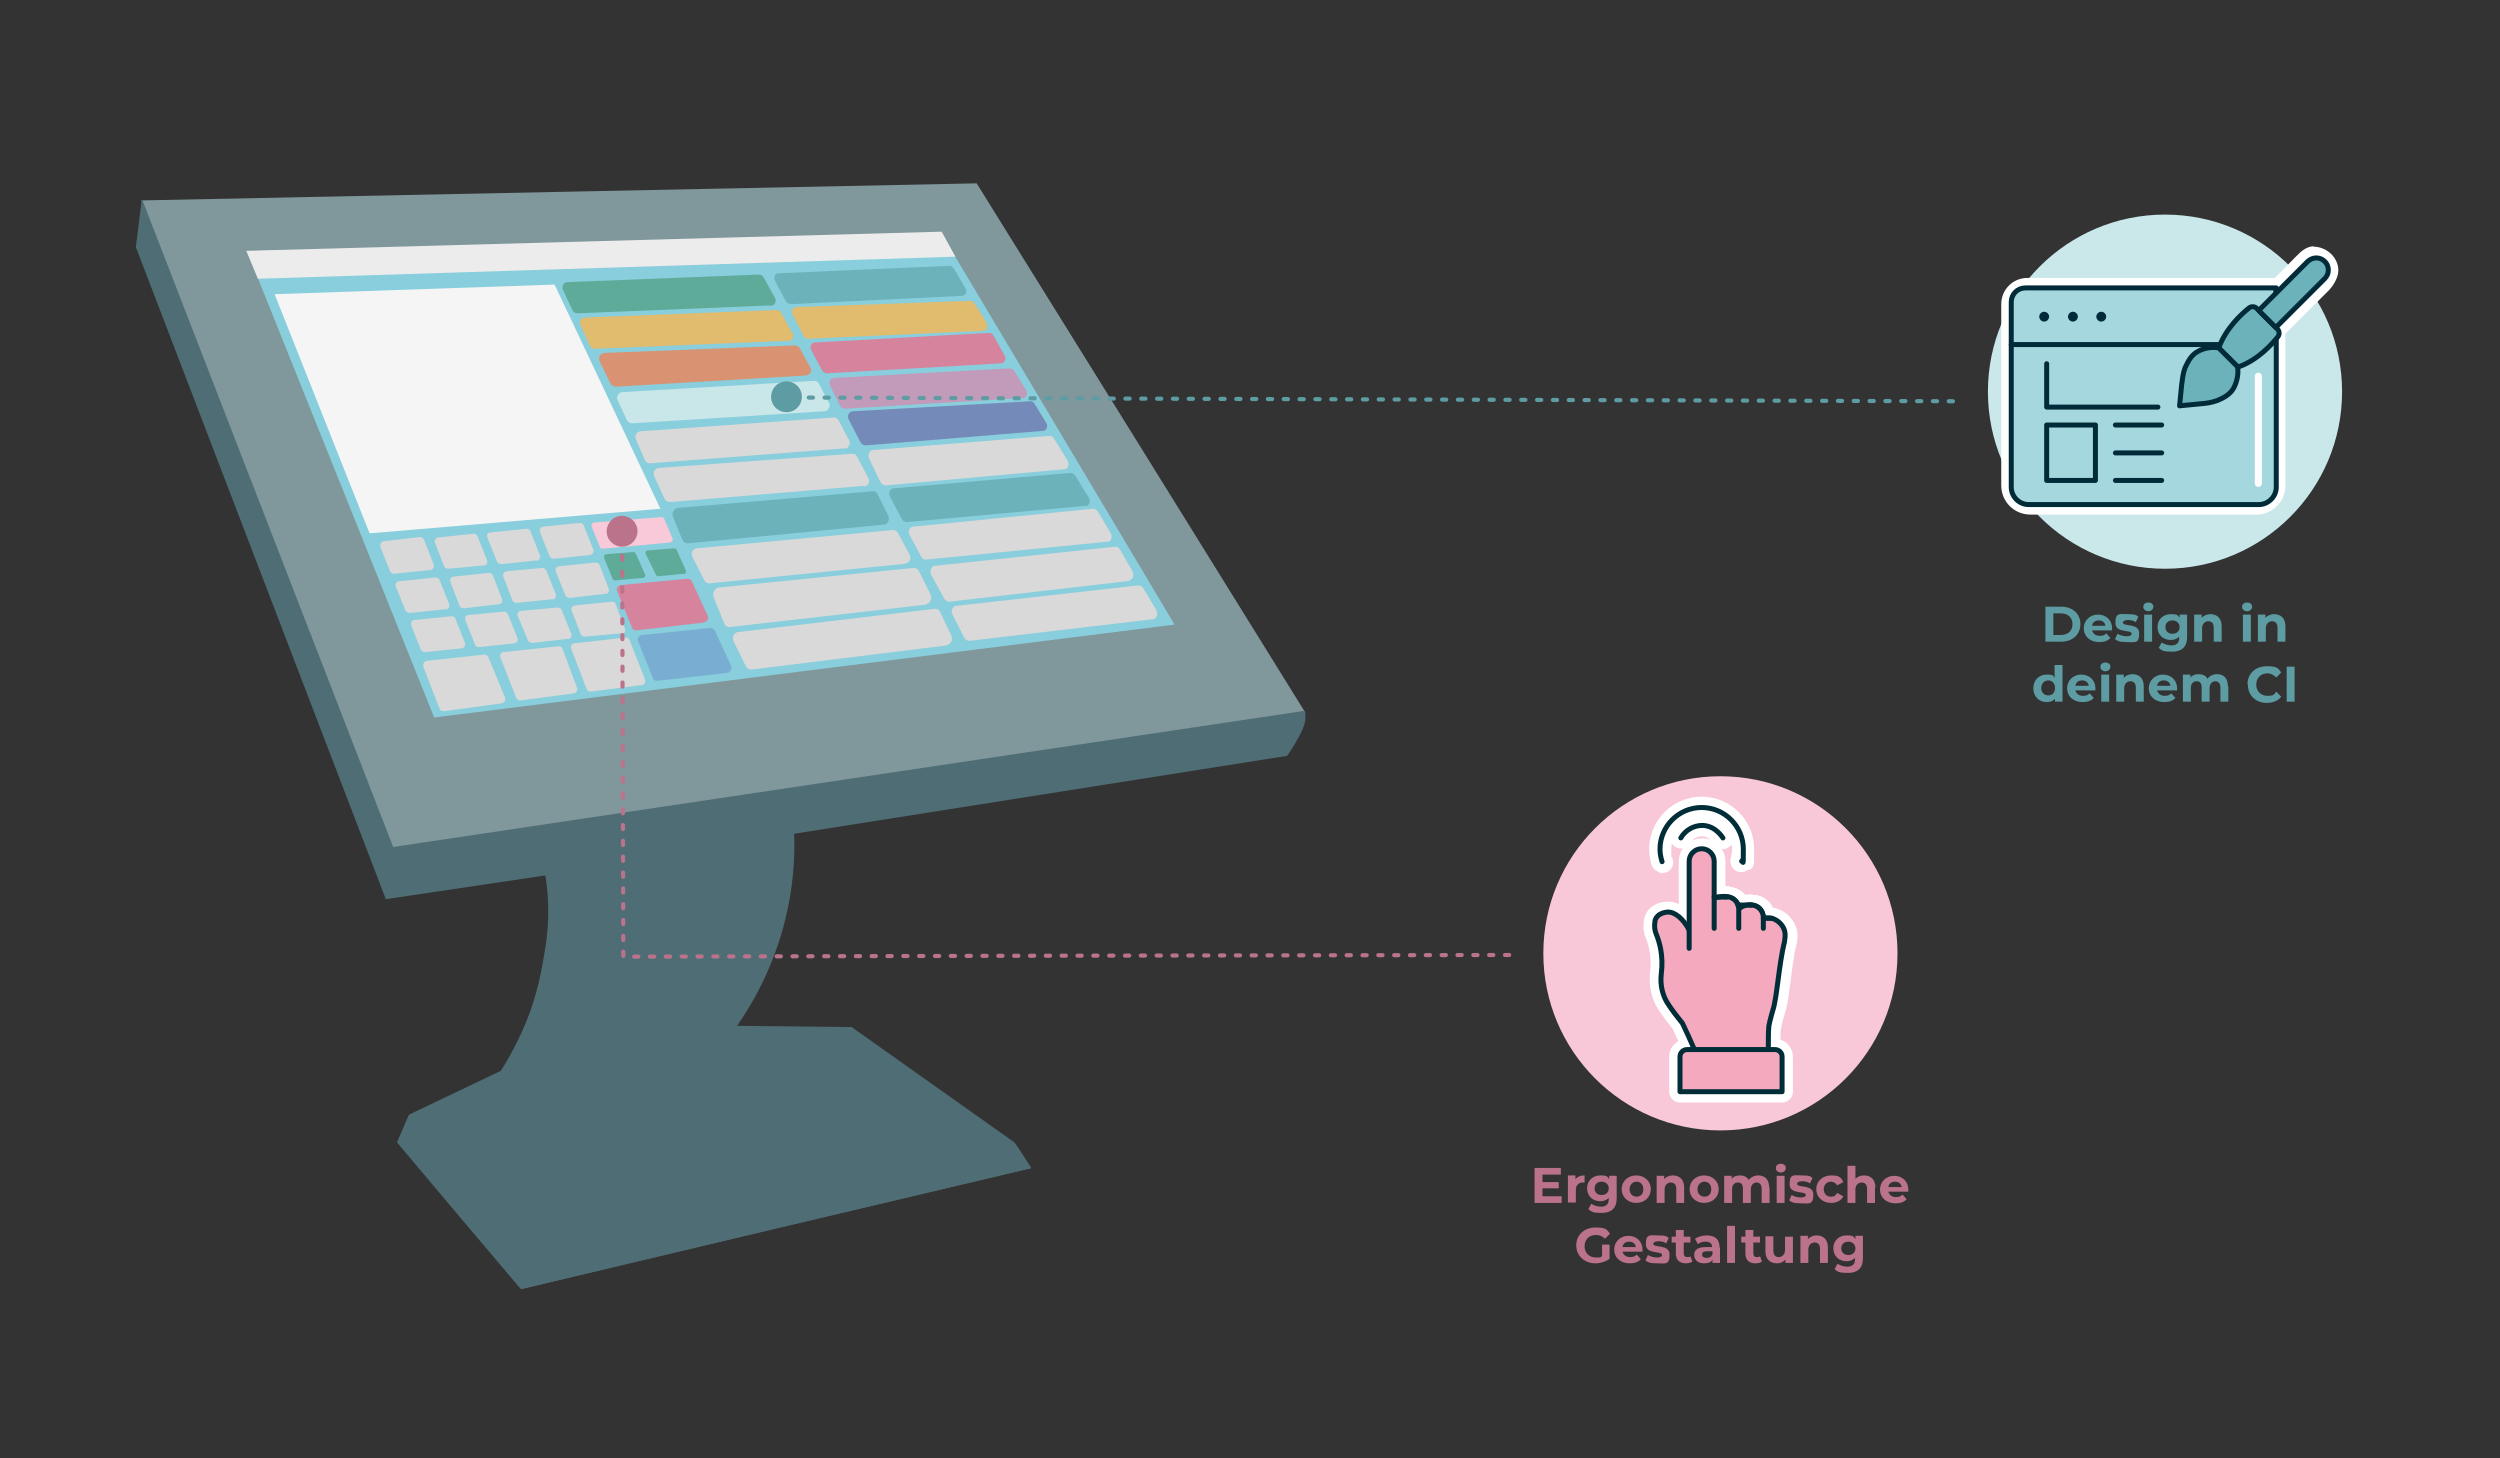 <?xml version="1.0" encoding="UTF-8"?>
<svg id="Ebene_1" data-name="Ebene 1" xmlns="http://www.w3.org/2000/svg" version="1.1" viewBox="0 0 600 350">
  <rect x="0" y="0" width="600" height="350" fill="#333333" stroke="none"/>
  <defs>
    <style>
      .cls-1, .cls-2, .cls-3, .cls-4, .cls-5, .cls-6, .cls-7, .cls-8, .cls-9, .cls-10, .cls-11, .cls-12, .cls-13, .cls-14, .cls-15, .cls-16, .cls-17, .cls-18, .cls-19, .cls-20, .cls-21, .cls-22 {
        stroke-width: 0px;
      }

      .cls-1, .cls-23 {
        fill: #6bb2bb;
      }

      .cls-2 {
        fill: #5e9ca3;
      }

      .cls-3 {
        fill: #88cedc;
      }

      .cls-24, .cls-25, .cls-23, .cls-26, .cls-27, .cls-28, .cls-29 {
        stroke-linecap: round;
        stroke-linejoin: round;
      }

      .cls-24, .cls-25, .cls-27, .cls-28, .cls-29 {
        fill: none;
      }

      .cls-24, .cls-23, .cls-26, .cls-29 {
        stroke-width: 1.2px;
      }

      .cls-24, .cls-26 {
        stroke: #002d37;
      }

      .cls-4 {
        fill: #4f6d75;
      }

      .cls-5 {
        fill: #f8c8d8;
      }

      .cls-6 {
        fill: #f8c9d8;
      }

      .cls-7 {
        fill: #5fab9a;
      }

      .cls-8 {
        fill: #79aed2;
      }

      .cls-9 {
        fill: #cae7ea;
      }

      .cls-25 {
        stroke-width: 1.7px;
      }

      .cls-25, .cls-30, .cls-31 {
        stroke: #fff;
      }

      .cls-10 {
        fill: #d99272;
      }

      .cls-30 {
        fill: #002d37;
      }

      .cls-30, .cls-31 {
        stroke-miterlimit: 10;
        stroke-width: 3px;
      }

      .cls-23, .cls-29 {
        stroke: #022b39;
      }

      .cls-11 {
        fill: #f5f5f5;
      }

      .cls-31, .cls-26 {
        fill: #f4a9be;
      }

      .cls-12 {
        fill: #d9d9d9;
      }

      .cls-13 {
        fill: #748bb9;
      }

      .cls-14 {
        fill: #e1bb6e;
      }

      .cls-15 {
        fill: #ececec;
      }

      .cls-27 {
        stroke: #5e9ca3;
      }

      .cls-27, .cls-28 {
        stroke-dasharray: 0 0 1 2.8;
        stroke-width: 1px;
      }

      .cls-16 {
        fill: #ba738a;
      }

      .cls-17 {
        fill: #d6839e;
      }

      .cls-18 {
        fill: #fff;
      }

      .cls-19 {
        fill: #a4d8de;
      }

      .cls-20 {
        fill: #c9e6e9;
      }

      .cls-28 {
        stroke: #ba738a;
      }

      .cls-21 {
        fill: #c29bba;
      }

      .cls-22 {
        fill: #80979b;
      }
    </style>
  </defs>
  <g>
    <path class="cls-22" d="M34,48.1c66.8-1.4,133.6-2.7,200.4-4.1,26.3,42.3,52.6,84.6,78.8,126.9-73.1,11.1-146.2,22.1-219.4,33.2-20-52-39.9-104-59.9-156.1Z"/>
    <polygon class="cls-3" points="281.9 149.9 104.2 172.2 59.3 60.3 226.1 56.3 281.9 149.9"/>
    <path class="cls-7" d="M184.9,73.3l-46.3,1.9c-.5,0-1-.3-1.2-.7l-2.3-5c-.4-.8.2-1.8,1.1-1.8l45.9-1.8c.5,0,.9.2,1.2.7l2.7,4.9c.5.8-.1,1.9-1.1,1.9Z"/>
    <path class="cls-14" d="M189.1,81.8l-46.3,1.9c-.5,0-1-.3-1.2-.7l-2.3-5c-.4-.8.2-1.8,1.1-1.8l45.9-1.8c.5,0,.9.2,1.2.7l2.7,4.9c.5.8-.1,1.9-1.1,1.9Z"/>
    <path class="cls-10" d="M193.7,90.1l-45.8,2.7c-.6,0-1.1-.3-1.4-.8l-2.6-5.3c-.4-.9.2-1.9,1.2-2l45.7-1.8c.4,0,.8.2,1.1.6l2.6,4.7c.4.8,0,1.8-.9,1.8Z"/>
    <path class="cls-17" d="M240.3,87.2l-41.8,2.4c-.5,0-.9-.3-1.2-.7l-2.6-4.9c-.4-.8,0-1.8.8-1.8l41.8-2.3c.4,0,.9.2,1.1.6l2.7,4.8c.5.8,0,1.8-.8,1.9Z"/>
    <path class="cls-14" d="M236,79.4l-42,1.9c-.5,0-1-.3-1.2-.8l-2.6-5c-.4-.8,0-1.8.9-1.8l41.7-1.5c.4,0,.8.2,1.1.6l2.9,4.7c.5.8,0,1.8-.7,1.8Z"/>
    <path class="cls-1" d="M230.9,71l-41.1,2c-.5,0-.9-.3-1.2-.7l-2.6-4.9c-.4-.8,0-1.8.8-1.8l41-1.8c.4,0,.8.2,1.1.6l2.8,4.8c.5.8,0,1.8-.8,1.8Z"/>
    <path class="cls-21" d="M245.5,95.5l-42.7,2.6c-.5,0-1-.3-1.2-.7l-2.4-4.9c-.4-.8,0-1.7.9-1.8l42.2-2.3c.4,0,.9.2,1.1.6l2.9,4.7c.5.8,0,1.8-.8,1.9Z"/>
    <path class="cls-13" d="M250.4,103.4l-42.6,3.5c-.5,0-1.1-.3-1.3-.8l-2.8-5.4c-.5-.9,0-1.9,1-2l42.6-2.4c.4,0,.8.2,1,.6l2.8,4.6c.5.8.1,1.8-.7,1.9Z"/>
    <path class="cls-20" d="M197.9,98.7l-46.2,2.9c-.5,0-1-.3-1.2-.7l-2.3-4.9c-.4-.8.2-1.8,1.2-1.9l46-2.7c.5,0,.9.2,1.1.6l2.5,4.8c.4.8-.2,1.8-1.1,1.9Z"/>
    <path class="cls-12" d="M202.6,107.6l-46.6,3.6c-.5,0-1-.2-1.2-.7l-2.2-5.1c-.4-.9.3-1.9,1.2-1.9l46.3-3.3c.5,0,.9.2,1.1.6l2.6,4.9c.4.8-.1,1.9-1.1,2Z"/>
    <path class="cls-12" d="M207.4,116.6l-46.6,3.9c-.5,0-1.1-.3-1.3-.8l-2.5-5.4c-.4-.9.2-2,1.2-2l46.4-3.4c.5,0,.9.2,1.1.7l2.7,5.1c.5.9,0,2-1,2Z"/>
    <path class="cls-1" d="M212.2,125.9l-47.1,4.5c-.6,0-1.1-.3-1.3-.8l-2.3-5.6c-.4-.9.3-2,1.2-2.1l46.8-4c.5,0,.9.2,1.1.7l2.6,5.2c.4.9-.1,2-1,2.1Z"/>
    <path class="cls-1" d="M260.5,121.4l-42.9,3.9c-.5,0-1-.3-1.2-.8l-2.8-5.3c-.5-.9,0-1.9.8-2l42.5-3.7c.4,0,.9.2,1.2.7l3.2,5.2c.5.9.1,2-.7,2.1Z"/>
    <path class="cls-12" d="M255.6,112.6l-43,3.9c-.5,0-1-.3-1.3-.8l-2.7-5.6c-.4-.9,0-2,.9-2.1l42.4-3.4c.4,0,.9.2,1.1.7l3.2,5.2c.5.9.2,2-.6,2.1Z"/>
    <path class="cls-12" d="M217.3,135.3l-47,4.7c-.5,0-1.1-.2-1.3-.8l-2.8-5.5c-.5-.9,0-2,1-2.1l47.1-4.4c.5,0,.9.2,1.2.7l2.8,5.2c.5.9,0,2-1,2.1Z"/>
    <path class="cls-12" d="M222.3,145.1l-47.2,5.4c-.6,0-1.1-.3-1.3-.9l-2.5-6.2c-.4-1,.2-2.3,1.2-2.4l46.8-4.7c.5,0,.9.2,1.2.7l2.8,5.6c.5,1,0,2.2-.9,2.3Z"/>
    <path class="cls-12" d="M227.2,154.9l-46.9,5.8c-.5,0-1.1-.3-1.3-.8l-2.9-5.9c-.5-1,0-2.2,1-2.3l47.3-5.6c.5,0,.9.2,1.2.7l2.7,5.7c.5,1-.1,2.2-1.1,2.3Z"/>
    <path class="cls-12" d="M265.8,130l-43.5,4.3c-.5,0-1-.2-1.2-.7l-2.8-5.2c-.5-.9,0-1.9.8-2l43.2-4.3c.5,0,.9.2,1.2.7l3.1,5.2c.5.9,0,2-.8,2.1Z"/>
    <path class="cls-12" d="M271.2,139.4l-43.3,5c-.5,0-1-.2-1.3-.8l-3.1-5.6c-.5-.9,0-2.1.8-2.2l43.4-4.6c.4,0,.9.2,1.1.7l3,5.2c.5.9.1,2-.7,2.1Z"/>
    <path class="cls-12" d="M276.7,148.6l-44,5.2c-.5,0-1-.2-1.3-.8l-2.8-5.5c-.5-.9,0-2,.9-2.1l43.7-4.9c.4,0,.9.2,1.2.7l3.1,5.2c.5.9.1,2.1-.7,2.2Z"/>
    <path class="cls-12" d="M103.3,136.8l-8.7.9c-.4,0-.9-.2-1-.6l-2.3-5.8c-.2-.6.1-1.3.7-1.4l8.7-1c.5,0,.9.2,1.1.7l2.3,5.9c.2.6-.2,1.2-.8,1.3Z"/>
    <path class="cls-6" d="M160.8,130.2l-16.1,1.5c-.3,0-.6-.1-.7-.4l-2-4.9c-.2-.4.1-.9.6-1l16.1-1.3c.3,0,.6.1.7.4l2,4.7c.2.4-.1.9-.6,1Z"/>
    <path class="cls-17" d="M169,149.4l-16.3,1.9c-.4,0-.8-.2-1-.6l-3.6-8.9c-.2-.6.2-1.3.9-1.4l16-1.5c.4,0,.8.2,1,.5l3.9,8.5c.3.6-.2,1.3-.9,1.4Z"/>
    <path class="cls-12" d="M120.4,168.8l-13.9,1.9c-.4,0-.9-.2-1-.6l-3.9-10.1c-.2-.6.2-1.3.8-1.4l13.8-1.5c.4,0,.8.2,1,.6l4,9.7c.2.6-.1,1.3-.8,1.4Z"/>
    <path class="cls-12" d="M116.1,135.7l-8.5.8c-.4,0-.9-.2-1-.6l-2.2-5.6c-.2-.6.1-1.2.7-1.3l8.5-.9c.4,0,.9.2,1,.6l2.3,5.8c.2.6-.2,1.2-.8,1.3Z"/>
    <path class="cls-12" d="M128.8,134.5l-8.5.9c-.4,0-.9-.2-1-.6l-2.3-5.7c-.3-.6,0-1.3.7-1.3l8.6-.9c.4,0,.9.2,1,.6l2.3,5.8c.2.6-.2,1.2-.8,1.3Z"/>
    <path class="cls-12" d="M141.7,133.2l-8.7.9c-.5,0-.9-.2-1.1-.6l-2.3-5.8c-.2-.6.1-1.3.8-1.3l8.7-.9c.4,0,.9.2,1,.6l2.3,5.8c.2.6-.2,1.2-.8,1.3Z"/>
    <path class="cls-12" d="M107.1,146.2l-8.7.9c-.4,0-.9-.2-1.1-.6l-2.3-5.7c-.2-.6.1-1.3.8-1.3l8.7-.9c.4,0,.9.2,1,.6l2.3,5.8c.2.6-.2,1.2-.8,1.3Z"/>
    <path class="cls-12" d="M119.8,145l-8.5,1c-.4,0-.9-.2-1-.6l-2.2-5.7c-.2-.6.1-1.3.7-1.3l8.5-.9c.4,0,.8.2,1,.6l2.2,5.7c.2.6-.2,1.2-.8,1.3Z"/>
    <path class="cls-12" d="M132.6,143.8l-8.6.9c-.4,0-.9-.2-1-.6l-2.2-5.7c-.2-.6.1-1.2.8-1.3l8.5-.8c.4,0,.9.2,1,.6l2.3,5.7c.2.6-.2,1.2-.8,1.3Z"/>
    <path class="cls-12" d="M145.4,142.5l-8.6,1c-.4,0-.9-.2-1.1-.6l-2.3-5.7c-.2-.6.1-1.3.8-1.3l8.7-.9c.4,0,.9.2,1,.6l2.2,5.7c.2.6-.2,1.2-.8,1.3Z"/>
    <path class="cls-12" d="M110.9,155.6l-8.8.9c-.5,0-.9-.2-1.1-.6l-2.3-5.8c-.2-.6.1-1.3.8-1.3l8.8-.9c.4,0,.9.2,1,.6l2.3,5.8c.2.6-.2,1.2-.8,1.3Z"/>
    <path class="cls-12" d="M123.5,154.4l-8.5.9c-.4,0-.9-.2-1-.6l-2.3-5.8c-.2-.6.1-1.3.7-1.3l8.5-.8c.4,0,.8.2,1,.6l2.3,5.7c.2.6-.1,1.2-.8,1.3Z"/>
    <path class="cls-12" d="M136.4,153.3l-8.6,1c-.5,0-.9-.2-1.1-.6l-2.4-5.8c-.3-.6.1-1.3.8-1.3l8.7-.8c.4,0,.9.2,1,.6l2.3,5.7c.2.6-.1,1.2-.8,1.3Z"/>
    <path class="cls-12" d="M149.1,152l-8.7.8c-.4,0-.9-.2-1-.6l-2.2-5.6c-.2-.6.1-1.2.8-1.3l8.8-.9c.5,0,.9.2,1,.7l2.2,5.8c.2.6-.2,1.2-.8,1.3Z"/>
    <path class="cls-12" d="M137.8,166.4l-12.9,1.7c-.4,0-.8-.2-1-.6l-3.8-9.7c-.2-.6.1-1.3.7-1.3l13.3-1.4c.4,0,.8.2.9.6l3.5,9.4c.2.6-.2,1.2-.8,1.3Z"/>
    <path class="cls-12" d="M154.1,164.4l-12.4,1.6c-.4,0-.8-.2-.9-.6l-3.7-9.7c-.2-.6.1-1.2.7-1.3l12.4-1.4c.4,0,.8.2.9.6l3.7,9.5c.2.6-.1,1.2-.7,1.3Z"/>
    <path class="cls-8" d="M174.6,161.5l-16.9,1.9c-.5,0-.9-.2-1-.6l-3.6-9c-.2-.6.3-1.3,1-1.4l16.4-1.7c.4,0,.8.2,1,.5l4,8.7c.3.6-.2,1.4-.9,1.5Z"/>
    <path class="cls-7" d="M154.2,138.7l-6.5.6c-.3,0-.6-.1-.7-.4l-2-5c-.2-.4.1-.9.6-.9l6.3-.5c.3,0,.6.1.7.4l2.2,4.9c.2.4,0,.9-.6.9Z"/>
    <path class="cls-7" d="M164.1,137.7l-6,.6c-.3,0-.6-.1-.7-.4l-2.4-4.9c-.2-.4,0-.9.5-.9l6.2-.5c.3,0,.6.1.7.4l2.2,4.9c.2.4,0,.8-.5.9Z"/>
    <polygon class="cls-15" points="226 55.6 59.1 60.2 61.9 66.9 229.3 61.6 226 55.6"/>
    <path class="cls-4" d="M92.6,215.8c12.8-1.9,25.6-3.8,38.3-5.7.2,1.4.5,3.4.6,5.8.3,6-.4,10.6-1,13.8-.5,2.9-1.3,7.8-3.6,14-1.4,3.6-3.5,8.3-6.7,13.3-7.3,3.5-14.7,7-22,10.5-.9,2.2-1.9,4.3-2.8,6.5,3.8,4.5,7.6,9,11.4,13.6,6.1,7.3,12.2,14.5,18.4,21.7,40.8-9.7,81.5-19.4,122.3-29-1.3-2-2.6-4.1-4-6.1-13-9.2-26-18.4-39.1-27.7-9.2-.1-18.3-.2-27.5-.3,4.1-5.9,9.7-15.7,12.3-28.8,1.3-6.6,1.6-12.4,1.4-17.3,39.4-6.2,78.9-12.5,118.3-18.7.9-1.2,1.5-2.3,2-3.1,2-3.4,2.3-4.7,2.4-5.7,0-.7,0-1.3,0-1.7,0,0-.1-.2-.2-.3-73,10.9-145.9,21.8-218.9,32.7-.5,4.2-1.1,8.3-1.6,12.5Z"/>
    <polygon class="cls-11" points="158.5 122.1 88.7 128 65.9 70.6 133.1 68.3 158.5 122.1"/>
    <path class="cls-4" d="M125.1,309.4c40.8-9.7,81.5-19.4,122.3-29-1.3-2-2.6-4.1-4-6.1-38.4,9.6-115.7,26.7-115.7,26.7l-29.6-33.3s-1.9,4.3-2.8,6.5c9.9,11.8,19.8,23.5,29.8,35.3Z"/>
    <path class="cls-4" d="M93,215.7c-.1,0-.3,0-.4.1-20-52.2-40-104.3-60-156.5.5-3.7.9-7.5,1.4-11.2,0,0,.1,0,.2,0,20.1,51.8,40.1,103.5,60.2,155.3-.4,4.1-.9,8.2-1.3,12.4Z"/>
  </g>
  <g>
    <path class="cls-27" d="M468.7,96.3c-93.3-.3-186.7-.6-280-.9"/>
    <circle class="cls-2" cx="188.8" cy="95.3" r="3.7" transform="translate(-22.7 91.6) rotate(-25.8)"/>
  </g>
  <circle class="cls-9" cx="519.6" cy="94" r="42.5"/>
  <g>
    <path class="cls-2" d="M490.9,145.6h3.8c2.7,0,4.6,1.7,4.6,4.2s-1.9,4.2-4.6,4.2h-3.8v-8.4ZM494.6,152.4c1.7,0,2.8-1,2.8-2.6s-1.1-2.6-2.8-2.6h-1.8v5.2h1.8Z"/>
    <path class="cls-2" d="M507,151.3h-4.9c.2.8.9,1.3,1.8,1.3s1.2-.2,1.6-.6l1,1.1c-.6.7-1.5,1-2.7,1-2.2,0-3.7-1.4-3.7-3.3s1.5-3.3,3.4-3.3,3.4,1.3,3.4,3.3,0,.3,0,.5ZM502.1,150.2h3.2c-.1-.8-.7-1.3-1.6-1.3s-1.5.5-1.6,1.3Z"/>
    <path class="cls-2" d="M507.6,153.4l.6-1.3c.6.4,1.5.6,2.2.6s1.2-.2,1.2-.6c0-1.1-3.9,0-3.9-2.6s1.1-2.1,3-2.1,1.9.2,2.5.6l-.6,1.3c-.6-.4-1.3-.5-1.9-.5-.8,0-1.2.3-1.2.6,0,1.1,3.9,0,3.9,2.6s-1.1,2.1-3,2.1-2.2-.3-2.8-.7Z"/>
    <path class="cls-2" d="M514.4,145.6c0-.6.5-1,1.2-1s1.2.4,1.2,1-.5,1.1-1.2,1.1-1.2-.5-1.2-1ZM514.6,147.5h1.9v6.5h-1.9v-6.5Z"/>
    <path class="cls-2" d="M524.9,147.5v5.4c0,2.4-1.3,3.5-3.6,3.5s-2.4-.3-3.2-.9l.7-1.3c.6.4,1.5.7,2.3.7,1.3,0,1.9-.6,1.9-1.8v-.3c-.5.5-1.2.8-2,.8-1.8,0-3.2-1.2-3.2-3.1s1.4-3.1,3.2-3.1,1.6.3,2.1.9v-.8h1.8ZM523.1,150.5c0-.9-.7-1.6-1.7-1.6s-1.7.6-1.7,1.6.7,1.6,1.7,1.6,1.7-.6,1.7-1.6Z"/>
    <path class="cls-2" d="M533.2,150.3v3.7h-1.9v-3.4c0-1-.5-1.5-1.3-1.5s-1.5.6-1.5,1.7v3.2h-1.9v-6.5h1.8v.8c.5-.6,1.3-.9,2.1-.9,1.5,0,2.7.9,2.7,2.9Z"/>
    <path class="cls-2" d="M538.1,145.6c0-.6.5-1,1.2-1s1.2.4,1.2,1-.5,1.1-1.2,1.1-1.2-.5-1.2-1ZM538.3,147.5h1.9v6.5h-1.9v-6.5Z"/>
    <path class="cls-2" d="M548.5,150.3v3.7h-1.9v-3.4c0-1-.5-1.5-1.3-1.5s-1.5.6-1.5,1.7v3.2h-1.9v-6.5h1.8v.8c.5-.6,1.3-.9,2.1-.9,1.5,0,2.7.9,2.7,2.9Z"/>
    <path class="cls-2" d="M495,159.5v8.9h-1.8v-.7c-.5.6-1.2.8-2,.8-1.8,0-3.2-1.3-3.2-3.3s1.4-3.3,3.2-3.3,1.5.3,1.9.8v-3.1h1.9ZM493.2,165.1c0-1.1-.7-1.8-1.6-1.8s-1.7.7-1.7,1.8.7,1.8,1.7,1.8,1.6-.7,1.6-1.8Z"/>
    <path class="cls-2" d="M503,165.7h-4.9c.2.8.9,1.3,1.8,1.3s1.2-.2,1.6-.6l1,1.1c-.6.7-1.5,1-2.7,1-2.2,0-3.7-1.4-3.7-3.3s1.5-3.3,3.4-3.3,3.4,1.3,3.4,3.3,0,.3,0,.5ZM498.1,164.6h3.2c-.1-.8-.7-1.3-1.6-1.3s-1.5.5-1.6,1.3Z"/>
    <path class="cls-2" d="M504.1,160c0-.6.5-1,1.2-1s1.2.4,1.2,1-.5,1.1-1.2,1.1-1.2-.5-1.2-1ZM504.3,161.9h1.9v6.5h-1.9v-6.5Z"/>
    <path class="cls-2" d="M514.5,164.7v3.7h-1.9v-3.4c0-1-.5-1.5-1.3-1.5s-1.5.6-1.5,1.7v3.2h-1.9v-6.5h1.8v.8c.5-.6,1.3-.9,2.1-.9,1.5,0,2.7.9,2.7,2.9Z"/>
    <path class="cls-2" d="M522.6,165.7h-4.9c.2.8.9,1.3,1.8,1.3s1.2-.2,1.6-.6l1,1.1c-.6.7-1.5,1-2.7,1-2.2,0-3.7-1.4-3.7-3.3s1.5-3.3,3.4-3.3,3.4,1.3,3.4,3.3,0,.3,0,.5ZM517.7,164.6h3.2c-.1-.8-.7-1.3-1.6-1.3s-1.5.5-1.6,1.3Z"/>
    <path class="cls-2" d="M534.8,164.7v3.7h-1.9v-3.4c0-1-.5-1.5-1.2-1.5s-1.4.5-1.4,1.7v3.2h-1.9v-3.4c0-1-.4-1.5-1.2-1.5s-1.4.5-1.4,1.7v3.2h-1.9v-6.5h1.8v.7c.5-.6,1.2-.8,2-.8s1.7.3,2.1,1.1c.5-.7,1.4-1.1,2.3-1.1,1.5,0,2.6.9,2.6,2.9Z"/>
    <path class="cls-2" d="M539.4,164.2c0-2.5,1.9-4.3,4.6-4.3s2.7.5,3.5,1.5l-1.2,1.2c-.6-.6-1.3-1-2.1-1-1.6,0-2.7,1.1-2.7,2.7s1.1,2.7,2.7,2.7,1.5-.3,2.1-1l1.2,1.2c-.8,1-2,1.5-3.5,1.5-2.6,0-4.5-1.8-4.5-4.3Z"/>
    <path class="cls-2" d="M548.8,160h1.9v8.4h-1.9v-8.4Z"/>
  </g>
  <circle class="cls-5" cx="412.9" cy="228.8" r="42.5"/>
  <g>
    <path class="cls-16" d="M374.8,287.1v1.6h-6.5v-8.4h6.3v1.6h-4.4v1.8h3.9v1.5h-3.9v1.9h4.6Z"/>
    <path class="cls-16" d="M380.3,282.1v1.7c-.2,0-.3,0-.4,0-1,0-1.7.6-1.7,1.8v3h-1.9v-6.5h1.8v.9c.5-.6,1.2-.9,2.2-.9Z"/>
    <path class="cls-16" d="M388,282.2v5.4c0,2.4-1.3,3.5-3.6,3.5s-2.4-.3-3.2-.9l.7-1.3c.6.4,1.5.7,2.3.7,1.3,0,1.9-.6,1.9-1.8v-.3c-.5.5-1.2.8-2,.8-1.8,0-3.2-1.2-3.2-3.1s1.4-3.1,3.2-3.1,1.6.3,2.1.9v-.8h1.8ZM386.1,285.2c0-.9-.7-1.6-1.7-1.6s-1.7.6-1.7,1.6.7,1.6,1.7,1.6,1.7-.6,1.7-1.6Z"/>
    <path class="cls-16" d="M389.2,285.4c0-1.9,1.5-3.3,3.5-3.3s3.5,1.4,3.5,3.3-1.5,3.3-3.5,3.3-3.5-1.4-3.5-3.3ZM394.4,285.4c0-1.1-.7-1.8-1.6-1.8s-1.7.7-1.7,1.8.7,1.8,1.7,1.8,1.6-.7,1.6-1.8Z"/>
    <path class="cls-16" d="M404.2,285v3.7h-1.9v-3.4c0-1-.5-1.5-1.3-1.5s-1.5.6-1.5,1.7v3.2h-1.9v-6.5h1.8v.8c.5-.6,1.3-.9,2.1-.9,1.5,0,2.7.9,2.7,2.9Z"/>
    <path class="cls-16" d="M405.5,285.4c0-1.9,1.5-3.3,3.5-3.3s3.5,1.4,3.5,3.3-1.5,3.3-3.5,3.3-3.5-1.4-3.5-3.3ZM410.7,285.4c0-1.1-.7-1.8-1.6-1.8s-1.7.7-1.7,1.8.7,1.8,1.7,1.8,1.6-.7,1.6-1.8Z"/>
    <path class="cls-16" d="M424.7,285v3.7h-1.9v-3.4c0-1-.5-1.5-1.2-1.5s-1.4.5-1.4,1.7v3.2h-1.9v-3.4c0-1-.4-1.5-1.2-1.5s-1.4.5-1.4,1.7v3.2h-1.9v-6.5h1.8v.7c.5-.6,1.2-.8,2-.8s1.7.3,2.1,1.1c.5-.7,1.4-1.1,2.3-1.1,1.5,0,2.6.9,2.6,2.9Z"/>
    <path class="cls-16" d="M426.2,280.3c0-.6.5-1,1.2-1s1.2.4,1.2,1-.5,1.1-1.2,1.1-1.2-.5-1.2-1ZM426.4,282.2h1.9v6.5h-1.9v-6.5Z"/>
    <path class="cls-16" d="M429.4,288.1l.6-1.3c.6.4,1.5.6,2.2.6s1.2-.2,1.2-.6c0-1.1-3.9,0-3.9-2.6s1.1-2.1,3-2.1,1.9.2,2.5.6l-.6,1.3c-.6-.4-1.3-.5-1.9-.5-.8,0-1.2.3-1.2.6,0,1.1,3.9,0,3.9,2.6s-1.1,2.1-3,2.1-2.2-.3-2.8-.7Z"/>
    <path class="cls-16" d="M435.9,285.4c0-1.9,1.5-3.3,3.6-3.3s2.4.6,2.9,1.6l-1.5.8c-.3-.6-.9-.9-1.5-.9-.9,0-1.7.7-1.7,1.8s.7,1.8,1.7,1.8,1.1-.3,1.5-.9l1.5.8c-.5,1-1.5,1.6-2.9,1.6-2.1,0-3.6-1.4-3.6-3.3Z"/>
    <path class="cls-16" d="M450,285v3.7h-1.9v-3.4c0-1-.5-1.5-1.3-1.5s-1.5.6-1.5,1.7v3.2h-1.9v-8.9h1.9v3.1c.5-.5,1.2-.8,2.1-.8,1.5,0,2.7.9,2.7,2.9Z"/>
    <path class="cls-16" d="M458.1,286h-4.9c.2.8.9,1.3,1.8,1.3s1.2-.2,1.6-.6l1,1.1c-.6.7-1.5,1-2.7,1-2.2,0-3.7-1.4-3.7-3.3s1.5-3.3,3.4-3.3,3.4,1.3,3.4,3.3,0,.3,0,.5ZM453.2,284.9h3.2c-.1-.8-.7-1.3-1.6-1.3s-1.5.5-1.6,1.3Z"/>
    <path class="cls-16" d="M384.5,298.7h1.8v3.4c-.9.7-2.2,1.1-3.4,1.1-2.6,0-4.6-1.8-4.6-4.3s1.9-4.3,4.6-4.3,2.7.5,3.5,1.5l-1.2,1.2c-.6-.6-1.3-.9-2.2-.9-1.6,0-2.7,1.1-2.7,2.7s1.1,2.7,2.7,2.7,1,0,1.5-.4v-2.5Z"/>
    <path class="cls-16" d="M394.3,300.4h-4.9c.2.8.9,1.3,1.8,1.3s1.2-.2,1.6-.6l1,1.1c-.6.7-1.5,1-2.7,1-2.2,0-3.7-1.4-3.7-3.3s1.5-3.3,3.4-3.3,3.4,1.3,3.4,3.3,0,.3,0,.5ZM389.4,299.3h3.2c-.1-.8-.7-1.3-1.6-1.3s-1.5.5-1.6,1.3Z"/>
    <path class="cls-16" d="M394.9,302.5l.6-1.3c.6.4,1.5.6,2.2.6s1.2-.2,1.2-.6c0-1.1-3.9,0-3.9-2.6s1.1-2.1,3-2.1,1.9.2,2.5.6l-.6,1.3c-.6-.4-1.3-.5-1.9-.5-.8,0-1.2.3-1.2.6,0,1.1,3.9,0,3.9,2.6s-1.1,2.1-3,2.1-2.2-.3-2.8-.7Z"/>
    <path class="cls-16" d="M406.1,302.8c-.4.3-.9.4-1.5.4-1.5,0-2.4-.8-2.4-2.3v-2.7h-1v-1.4h1v-1.6h1.9v1.6h1.6v1.4h-1.6v2.6c0,.6.3.9.8.9s.6,0,.8-.2l.5,1.3Z"/>
    <path class="cls-16" d="M412.8,299.4v3.7h-1.8v-.8c-.3.6-1,.9-2,.9-1.5,0-2.4-.8-2.4-2s.8-1.9,2.8-1.9h1.5c0-.8-.5-1.3-1.5-1.3s-1.4.2-1.9.6l-.7-1.3c.7-.5,1.8-.8,2.8-.8,2,0,3.1.9,3.1,2.9ZM411,301v-.7h-1.3c-.9,0-1.2.3-1.2.8s.4.8,1.1.8,1.2-.3,1.4-.9Z"/>
    <path class="cls-16" d="M414.5,294.2h1.9v8.9h-1.9v-8.9Z"/>
    <path class="cls-16" d="M422.8,302.8c-.4.3-.9.4-1.5.4-1.5,0-2.4-.8-2.4-2.3v-2.7h-1v-1.4h1v-1.6h1.9v1.6h1.6v1.4h-1.6v2.6c0,.6.3.9.8.9s.6,0,.8-.2l.5,1.3Z"/>
    <path class="cls-16" d="M430.3,296.6v6.5h-1.8v-.8c-.5.6-1.2.9-2,.9-1.6,0-2.8-.9-2.8-2.9v-3.6h1.9v3.4c0,1.1.5,1.6,1.3,1.6s1.5-.6,1.5-1.7v-3.2h1.9Z"/>
    <path class="cls-16" d="M438.7,299.4v3.7h-1.9v-3.4c0-1-.5-1.5-1.3-1.5s-1.5.6-1.5,1.7v3.2h-1.9v-6.5h1.8v.8c.5-.6,1.3-.9,2.1-.9,1.5,0,2.7.9,2.7,2.9Z"/>
    <path class="cls-16" d="M447.1,296.6v5.4c0,2.4-1.3,3.5-3.6,3.5s-2.4-.3-3.2-.9l.7-1.3c.6.4,1.5.7,2.3.7,1.3,0,1.9-.6,1.9-1.8v-.3c-.5.5-1.2.8-2,.8-1.8,0-3.2-1.2-3.2-3.1s1.4-3.1,3.2-3.1,1.6.3,2.1.9v-.8h1.8ZM445.3,299.6c0-.9-.7-1.6-1.7-1.6s-1.7.6-1.7,1.6.7,1.6,1.7,1.6,1.7-.6,1.7-1.6Z"/>
  </g>
  <g>
    <path class="cls-28" d="M362.2,229.2c-70.9.1-141.7.2-212.6.4-.1-34.1-.2-68.2-.3-102.2"/>
    <path class="cls-16" d="M153,127.5c0-2.1-1.7-3.7-3.7-3.7-2.1,0-3.7,1.7-3.7,3.7,0,2.1,1.7,3.7,3.7,3.7,2.1,0,3.7-1.7,3.7-3.7Z"/>
  </g>
  <g>
    <path class="cls-19" d="M487.4,122.4c-3.2,0-5.9-2.6-5.9-5.9v-43.5c0-2.8,2.3-5.1,5.1-5.1h59.6c0,0,.2,0,.3,0l5.5-5.6c.8-.8,2-2,3.4-2,2.6,0,4.9,2.1,4.9,4.6s-1.3,3.2-1.9,3.8l-10.9,10.9v36.9c0,3.2-2.6,5.9-5.9,5.9h-54.2Z"/>
    <path class="cls-18" d="M555.4,61.4c1.9,0,3.7,1.5,3.7,3.5s-.9,2.4-1.6,3l-11.2,11.2v37.4c0,2.6-2.1,4.7-4.7,4.7h-54.2c-2.6,0-4.7-2.1-4.7-4.7v-43.5c0-2.2,1.8-4,4-4h59.6c0,0,.6,0,.7,0l5.9-6c.7-.7,1.6-1.6,2.6-1.6M555.4,59.1c-1.9,0-3.3,1.4-4.2,2.3l-5.2,5.3h-59.4c-3.5,0-6.3,2.8-6.3,6.3v43.5c0,3.9,3.1,7,7,7h54.2c3.9,0,7-3.1,7-7v-36.4l10.5-10.5c.6-.6,2.2-2.7,2.2-4.7,0-3.1-2.8-5.7-6-5.7h0Z"/>
  </g>
  <g>
    <g>
      <g>
        <path class="cls-29" d="M546.3,69.1v47.8c0,2.3-1.9,4.2-4.2,4.2h-55.2c-2.3,0-4.2-1.9-4.2-4.2v-44.4c0-1.9,1.5-3.4,3.4-3.4h60.1v12.9"/>
        <path class="cls-29" d="M491.2,76c0-.3-.3-.6-.6-.6s-.6.3-.6.6.3.6.6.6.6-.3.6-.6Z"/>
        <path class="cls-29" d="M498.1,76c0-.3-.3-.6-.6-.6s-.6.3-.6.6.3.6.6.6.6-.3.6-.6Z"/>
        <path class="cls-29" d="M504.9,76c0-.3-.3-.6-.6-.6s-.6.3-.6.6.3.6.6.6.6-.3.6-.6Z"/>
      </g>
      <line class="cls-29" x1="482.7" y1="82.7" x2="532.5" y2="82.7"/>
    </g>
    <path class="cls-23" d="M532.5,83.5l2.3,2.3,2.3,2.3c4.7-1.6,8.2-5.5,9.6-7.3.4-.5.4-1.3-.1-1.8l-2.5-2.5-2.5-2.5c-.5-.5-1.3-.5-1.8-.1-1.8,1.4-5.6,4.9-7.3,9.6Z"/>
    <path class="cls-23" d="M542.1,74.5l11.7-11.7c.5-.5,1.3-.9,2.1-.9h0c1.6,0,2.9,1.3,2.9,2.9h0c0,.8-.3,1.5-.9,2.1l-11.7,11.7-4.1-4.1Z"/>
    <path class="cls-23" d="M532.5,83.5c-1.6-.3-3.6,0-5.1.9-1.5.8-2.3,2.4-3,3.9-.5,1.3-.6,2.7-.8,4-.2,1.7-.3,3.4-.5,5.1,1.7-.2,3.4-.3,5.1-.5,1.4-.1,2.7-.3,4-.8,1.5-.6,3.1-1.5,3.9-3,.8-1.5,1.2-3.5.9-5.1l-4.7-4.7Z"/>
    <polyline class="cls-29" points="517.9 97.7 491.2 97.7 491.2 87.3"/>
    <rect class="cls-29" x="491.2" y="102" width="11.7" height="13.3"/>
    <line class="cls-29" x1="507.7" y1="102" x2="518.8" y2="102"/>
    <line class="cls-29" x1="507.7" y1="108.7" x2="518.8" y2="108.7"/>
    <line class="cls-29" x1="507.7" y1="115.3" x2="518.8" y2="115.3"/>
  </g>
  <line class="cls-25" x1="542" y1="90.3" x2="542" y2="116"/>
  <g>
    <g>
      <g>
        <path class="cls-31" d="M405.5,223.4c-1.4-2.8-3.5-4.6-5.3-4.5-.7,0-1.9.4-2.4,1-.3.3-.5.7-.6,1,0,0,0,.2,0,.3-.2,1-.1,2,.3,3,.7,1.7,1.8,5.1,1.2,9.6-.3,2.6.3,5.3,1.8,7.4.9,1.4,2.1,2.9,3.3,4.4,1,2.1,2,4.3,2.9,6.4h17.7c0-2.6,0-4.5.1-5.3,0-.6.2-1.2.2-1.2,0-.4.2-.7.2-.9.2-.8.3-1.2.6-2.2,1-3.1,1.4-10.8,2.8-16.5,0-.4.3-1.4,0-2.5-.3-1.2-1.4-2.5-3-3-.9-.2-1.7-.1-2.1,0,0-.2,0-1.5-.9-2.4-.6-.6-1.3-.7-1.7-.8-1.7-.3-3.1.7-3.3,1,0-.3,0-1.2-.7-1.9-.7-.8-1.6-1-2.3-1.1-1.3-.2-2.4.2-3,.4"/>
        <path class="cls-30" d="M424.3,253.1h-17.7c-.4,0-.8-.3-1-.7l-2.9-6.3c-1-1.2-2.1-2.7-3.2-4.3-1.7-2.4-2.3-5.3-2-8.2.5-4-.3-7.1-1.1-9-.5-1.2-.6-2.5-.3-3.7,0-.1,0-.2,0-.3.2-.5.4-1,.8-1.4.8-.9,2.3-1.3,3.2-1.3,2.3-.2,4.8,1.9,6.4,5.1.3.6,0,1.2-.5,1.5-.6.3-1.2,0-1.5-.5-1.3-2.6-3-3.9-4.1-3.9s0,0,0,0c-.5,0-1.4.3-1.6.6-.2.2-.3.4-.3.6v.2c-.2.7-.1,1.5.2,2.3.9,2.2,1.8,5.7,1.3,10.2-.3,2.4.2,4.7,1.6,6.7,1.1,1.6,2.2,3.1,3.2,4.3,0,0,.1.2.2.3l2.6,5.8h15.9c0-2,0-3.5.2-4.3,0-.6.2-1.3.2-1.3,0-.4.2-.7.2-.9.2-.8.3-1.2.6-2.3.5-1.4.8-4.1,1.2-6.9.4-3.1.9-6.6,1.6-9.5,0-.3.3-1.1,0-1.9-.2-.9-1-1.9-2.2-2.2-.5-.1-1-.1-1.5,0-.3,0-.7,0-1-.2-.3-.2-.4-.6-.4-.9,0-.2,0-1-.6-1.5-.4-.4-.9-.5-1.1-.5-1.2-.2-2.1.5-2.4.7-.3.3-.8.3-1.2.1-.4-.2-.6-.6-.7-1,0-.3,0-.8-.4-1.2-.4-.5-1-.6-1.6-.7-1-.2-1.8,0-2.3.3-.6.2-1.2,0-1.5-.6-.2-.6,0-1.2.6-1.5,1.2-.5,2.4-.7,3.6-.5.7.1,2,.3,2.9,1.4.2.3.4.6.6.9.8-.3,1.7-.5,2.8-.3.4,0,1.4.2,2.3,1.1.6.6.9,1.3,1.1,1.9.4,0,1,0,1.4.2,2.2.6,3.4,2.4,3.8,3.7.4,1.4.1,2.6,0,3.1-.7,2.8-1.1,6.3-1.5,9.3-.4,3-.7,5.7-1.3,7.3-.3,1-.4,1.3-.6,2.1,0,.2-.1.5-.2.9,0,0-.1.6-.2,1.1,0,.6-.2,2.4-.1,5.1,0,.3-.1.6-.3.8-.2.2-.5.3-.8.3Z"/>
      </g>
      <g>
        <path class="cls-31" d="M411.4,222.8v-16.1c0-1.6-1.3-3-3-3h0c-1.6,0-3,1.3-3,3v20.9"/>
        <path class="cls-30" d="M405.5,228.8c-.6,0-1.1-.5-1.1-1.1v-20.9c0-2.3,1.8-4.1,4.1-4.1s4.1,1.8,4.1,4.1v16.1c0,.6-.5,1.1-1.1,1.1s-1.1-.5-1.1-1.1v-16.1c0-1-.8-1.8-1.8-1.8s-1.8.8-1.8,1.8v20.9c0,.6-.5,1.1-1.1,1.1Z"/>
      </g>
      <g>
        <path class="cls-31" d="M417.3,222.8v-4.6c0-1.6-1.3-3-3-3h0"/>
        <path class="cls-30" d="M417.3,224c-.6,0-1.1-.5-1.1-1.1v-4.6c0-1-.8-1.8-1.8-1.8s-1.1-.5-1.1-1.1.5-1.1,1.1-1.1c2.3,0,4.1,1.8,4.1,4.1v4.6c0,.6-.5,1.1-1.1,1.1Z"/>
      </g>
      <g>
        <path class="cls-31" d="M423.2,222.8v-2.6c0-1.6-1.3-3-3-3h0"/>
        <path class="cls-30" d="M423.2,224c-.6,0-1.1-.5-1.1-1.1v-2.6c0-1-.8-1.8-1.8-1.8s-1.1-.5-1.1-1.1.5-1.1,1.1-1.1c2.3,0,4.1,1.8,4.1,4.1v2.6c0,.6-.5,1.1-1.1,1.1Z"/>
      </g>
      <g>
        <line class="cls-31" x1="425.3" y1="220.4" x2="423.2" y2="220.4"/>
        <path class="cls-30" d="M425.3,221.6h-2.1c-.6,0-1.1-.5-1.1-1.1s.5-1.1,1.1-1.1h2.1c.6,0,1.1.5,1.1,1.1s-.5,1.1-1.1,1.1Z"/>
      </g>
      <g>
        <line class="cls-31" x1="420.2" y1="217.2" x2="417.1" y2="217.2"/>
        <path class="cls-30" d="M420.2,218.4h-3.1c-.6,0-1.1-.5-1.1-1.1s.5-1.1,1.1-1.1h3.1c.6,0,1.1.5,1.1,1.1s-.5,1.1-1.1,1.1Z"/>
      </g>
      <g>
        <line class="cls-31" x1="414.3" y1="215.3" x2="411.4" y2="215.3"/>
        <path class="cls-30" d="M414.3,216.4h-3c-.6,0-1.1-.5-1.1-1.1s.5-1.1,1.1-1.1h3c.6,0,1.1.5,1.1,1.1s-.5,1.1-1.1,1.1Z"/>
      </g>
    </g>
    <g>
      <path class="cls-31" d="M403.2,262v-8.4c0-.9.7-1.7,1.7-1.7h21.1c.9,0,1.7.7,1.7,1.7v8.4h-24.4Z"/>
      <path class="cls-30" d="M427.6,263.1h-24.4c-.6,0-1.1-.5-1.1-1.1v-8.4c0-1.5,1.3-2.8,2.8-2.8h21.1c1.5,0,2.8,1.3,2.8,2.8v8.4c0,.6-.5,1.1-1.1,1.1ZM404.3,260.9h22.2v-7.3c0-.3-.2-.5-.5-.5h-21.1c-.3,0-.5.2-.5.5v7.3Z"/>
    </g>
  </g>
  <path class="cls-30" d="M398.9,207.9c-.5,0-.9-.3-1.1-.8-.3-1.1-.5-2.2-.5-3.3,0-6.1,5-11.1,11.1-11.1s11.1,5,11.1,11.1-.2,2.2-.5,3.2c-.2.6-.8.9-1.4.8-.6-.2-.9-.8-.8-1.4.2-.8.4-1.7.4-2.5,0-4.9-4-8.8-8.8-8.8s-8.8,4-8.8,8.8.1,1.8.4,2.7c.2.6-.1,1.2-.7,1.4-.1,0-.2,0-.3,0Z"/>
  <path class="cls-30" d="M413.5,202.3c-.4,0-.8-.2-1-.6,0,0-1.3-2.4-3.9-2.5-1.7,0-3.4.8-4.2,2.4-.3.5-1,.7-1.5.4-.5-.3-.7-1-.4-1.5,1.3-2.3,3.6-3.6,6.3-3.5,3.9.1,5.8,3.5,5.8,3.6.3.5,0,1.2-.5,1.5-.2,0-.4.1-.5.1Z"/>
  <g>
    <g>
      <path class="cls-26" d="M405.5,223.4c-1.4-2.8-3.5-4.6-5.3-4.5-.7,0-1.9.4-2.4,1-.3.3-.5.7-.6,1,0,0,0,.2,0,.3-.2,1-.1,2,.3,3,.7,1.7,1.8,5.1,1.2,9.6-.3,2.6.3,5.3,1.8,7.4.9,1.4,2.1,2.9,3.3,4.4,1,2.1,2,4.3,2.9,6.4h17.7c0-2.6,0-4.5.1-5.3,0-.6.2-1.2.2-1.2,0-.4.2-.7.2-.9.2-.8.3-1.2.6-2.2,1-3.1,1.4-10.8,2.8-16.5,0-.4.3-1.4,0-2.5-.3-1.2-1.4-2.5-3-3-.9-.2-1.7-.1-2.1,0,0-.2,0-1.5-.9-2.4-.6-.6-1.3-.7-1.7-.8-1.7-.3-3.1.7-3.3,1,0-.3,0-1.2-.7-1.9-.7-.8-1.6-1-2.3-1.1-1.3-.2-2.4.2-3,.4"/>
      <path class="cls-26" d="M411.4,222.8v-16.1c0-1.6-1.3-3-3-3h0c-1.6,0-3,1.3-3,3v20.9"/>
      <path class="cls-26" d="M417.3,222.8v-4.6c0-1.6-1.3-3-3-3h0"/>
      <path class="cls-26" d="M423.2,222.8v-2.6c0-1.6-1.3-3-3-3h0"/>
      <line class="cls-26" x1="425.3" y1="220.4" x2="423.2" y2="220.4"/>
      <line class="cls-26" x1="420.2" y1="217.2" x2="417.1" y2="217.2"/>
      <line class="cls-26" x1="414.3" y1="215.3" x2="411.4" y2="215.3"/>
    </g>
    <path class="cls-26" d="M403.2,262v-8.4c0-.9.7-1.7,1.7-1.7h21.1c.9,0,1.7.7,1.7,1.7v8.4h-24.4Z"/>
  </g>
  <path class="cls-24" d="M398.9,206.8c-.3-.9-.5-2-.5-3,0-5.5,4.5-10,10-10s10,4.5,10,10-.1,2-.4,2.9"/>
  <path class="cls-24" d="M403.4,201.1c1.1-1.9,3.1-3,5.2-3,3.2.1,4.8,2.9,4.9,3"/>
</svg>